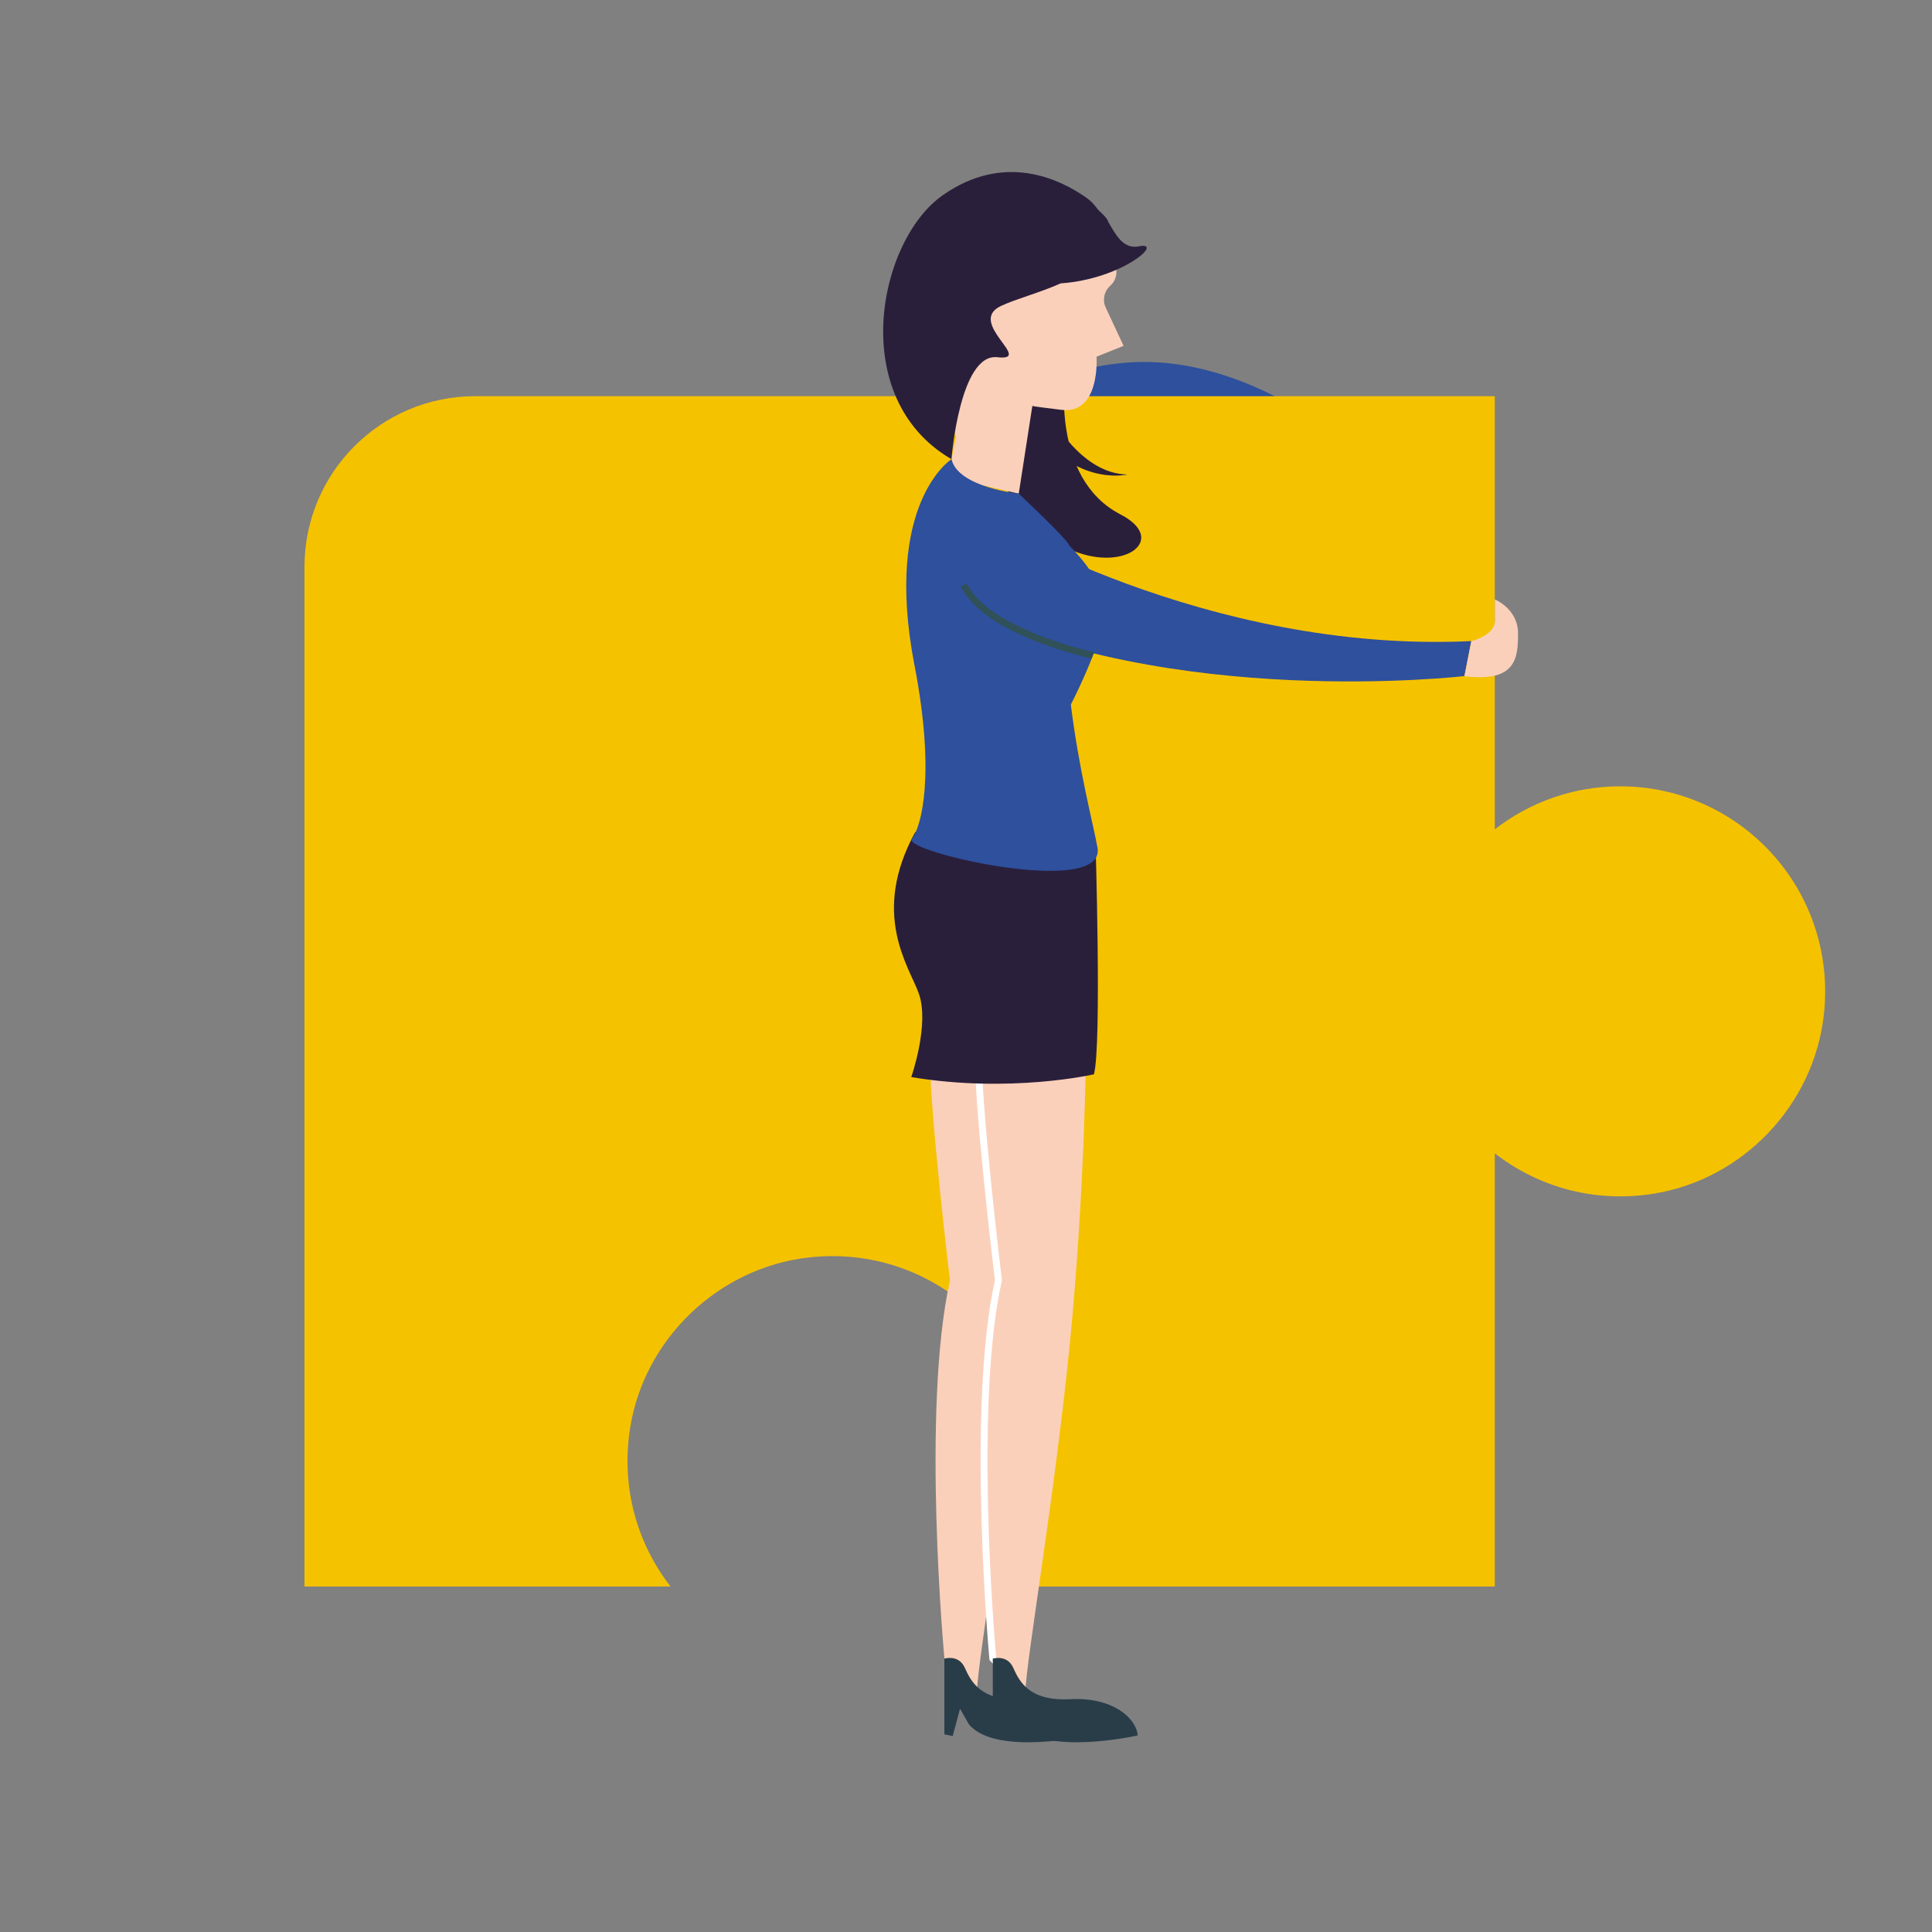 <?xml version="1.0" encoding="UTF-8"?><svg id="Layer_1" xmlns="http://www.w3.org/2000/svg" xmlns:xlink="http://www.w3.org/1999/xlink" viewBox="0 0 300 300"><rect x="0" y="0" width="300" height="300" fill="#808080" stroke="none"/><defs><style>.cls-1{fill:#fff;}.cls-2{fill:url(#radial-gradient);}.cls-3{fill:#f5c200;}.cls-4{fill:#2a1f3b;}.cls-5{fill:#fbd0ba;}.cls-6{fill:#2e509d;}.cls-7{fill:#305157;}.cls-8{fill:#293d49;}</style><radialGradient id="radial-gradient" cx="-146.34" cy="569.42" fx="-146.34" fy="569.42" r=".3" gradientTransform="translate(-227341.2 3795.24) rotate(90) scale(24.15 -399.49)" gradientUnits="userSpaceOnUse"><stop offset="0" stop-color="#010101" stop-opacity=".13"/><stop offset="1" stop-color="#010101" stop-opacity="0"/></radialGradient></defs><g id="Shadow-Large" transform="translate(0, 399)"><ellipse id="shadow-copy" class="cls-2" cx="136.33" cy="260.96" rx="125.96" ry="8.48"/></g><path class="cls-6" d="M136.33,72.15s23.16-16.31,41.96-15.94c18.8,.36,34.32,15.45,34.32,15.45l-76.28,.5Z"/><path class="cls-3" d="M251.57,122.1c-7.34,0-14.08,2.51-19.46,6.68V61.52H73.78c-14.64,0-26.5,11.86-26.5,26.5V246.35h56.84c-5.14-6.63-7.75-15.31-6.27-24.64,2.21-13.88,13.76-24.87,27.72-26.45,19.24-2.17,35.54,12.83,35.54,31.63,0,7.34-2.51,14.08-6.68,19.46h77.68v-67.26c6.63,5.14,15.31,7.75,24.64,6.27,13.88-2.21,24.87-13.76,26.45-27.72,2.17-19.24-12.83-35.54-31.63-35.54Z"/><path class="cls-5" d="M161.11,163.5s-.19,21.63-2.5,45.03c-2.34,23.76-6.8,49.33-6.93,54.38l-5.03-5.36s-3.61-38.69,.86-58.72c0,0-3.34-27.73-3.08-35.32h16.68Z"/><path class="cls-8" d="M146.65,257.55s2.2-.68,3.15,1.39c.95,2.08,2.39,5.25,8.88,4.91,6.49-.35,10.21,2.86,10.47,5.63,0,0-14.54,3.29-18.7-1.73l-1.38-2.42-1.13,4.24-1.3-.26v-11.76Z"/><path class="cls-5" d="M168.63,163.5s-.19,21.63-2.5,45.03c-2.34,23.76-6.8,49.33-6.93,54.38l-5.03-5.36s-3.61-38.69,.86-58.72c0,0-3.34-27.73-3.08-35.32h16.68Z"/><path class="cls-1" d="M158.81,263.28l.78-.73-4.91-5.23c-.26-2.9-3.37-39.36,.87-58.38l.02-.09v-.09c-.04-.28-3.34-27.77-3.09-35.24l-1.07-.04c-.25,7.41,2.83,33.27,3.08,35.31-4.41,19.91-.89,58.41-.86,58.8l.02,.18,5.16,5.49Z"/><path class="cls-4" d="M170.09,130.09s1.01,32.38-.23,36.73c0,0-12.97,2.99-28.36,.43,0,0,2.9-8.26,1.15-13.04-1.54-4.23-7.48-12.3-.54-24.99,0,0,23.39,3.92,27.98,.87Z"/><path class="cls-4" d="M165.4,58.14s-2.3,16.1,8.57,21.73c10.87,5.63-8.28,14.03-18.46-5.41-2.71-5.18-3.43-13.91,2.63-15.09s7.27-1.23,7.27-1.23Z"/><path class="cls-5" d="M147.18,74.08l1.29-6.33-3.32-7.99c-2.63-6.33-1.37-13.6,3.24-18.68h0c3.89-4.29,9.62-6.4,15.36-5.67l6.13-.44,3.12,5.86c.65,1.18,.4,2.65-.61,3.55-.95,.85-1.23,2.23-.69,3.39l2.77,5.93-4.2,1.69s.64,9-5.48,8.25c-2.96-.36-4.1-.52-4.49-.6l-2.11,13.62-11-2.57Z"/><path class="cls-4" d="M176.84,38.25c-2.45,.5-3.64-1.9-4.76-3.81-.22-.79-1.29-1.47-1.79-2.15-.02-.06-.04-.1-.04-.1l-.02,.02c-.41-.54-.89-1.05-1.47-1.46-4.34-3.07-12.89-7.08-22.38-.43-10.08,7.07-14.91,31.52,1.36,40.98,0,0,1.29-16.48,7.12-15.83,5.83,.65-4.88-5.41,.59-7.97,2.32-1.09,5.97-2.03,9.26-3.5h.02c9.62-.68,16.16-6.58,12.11-5.75Z"/><path class="cls-6" d="M141.99,103.26c-4.85-25.24,5.76-31.96,5.76-31.96,1.01,4.39,10.44,5.35,10.44,5.35,0,0,7.88,7.38,7.81,8.03,2.81,2.83,6.41,7.44,5.41,11.74-1.05,4.54-3.56,9.89-5.13,12.99,1.23,10.01,3.36,18.06,4.13,22.16,1.51,7.99-30.32,.69-28.82-1.28,1.5-1.97,3.69-9.98,.41-27.02Z"/><path class="cls-4" d="M162.96,64.18s4.65,9.37,12.09,9.5c0,0-5.52,1.36-11.17-3.56l-.92-5.94Z"/><path class="cls-8" d="M154.17,257.55s2.2-.68,3.15,1.39c.95,2.08,2.39,5.25,8.88,4.91,6.49-.35,10.21,2.86,10.47,5.63,0,0-14.54,3.29-18.7-1.73l-1.38-2.42-1.13,4.24-1.3-.26v-11.76Z"/><path class="cls-6" d="M152.63,80.32s34.41,21.19,75.83,19.23l-1.07,5.43s-45.81,5.34-78.63-11.02l3.86-13.64Z"/><path class="cls-7" d="M149.21,91.07l.92-.45c2.9,5.9,14.19,9.32,19.74,10.67-.12,.33-.25,.65-.38,.98-5.74-1.39-17.19-4.89-20.29-11.2Z"/><path class="cls-5" d="M228.47,99.56s3.65-.92,3.65-3.11v-3.37s3.6,1.46,3.6,5.27-.28,7.65-8.32,6.65l1.07-5.43Z"/></svg>